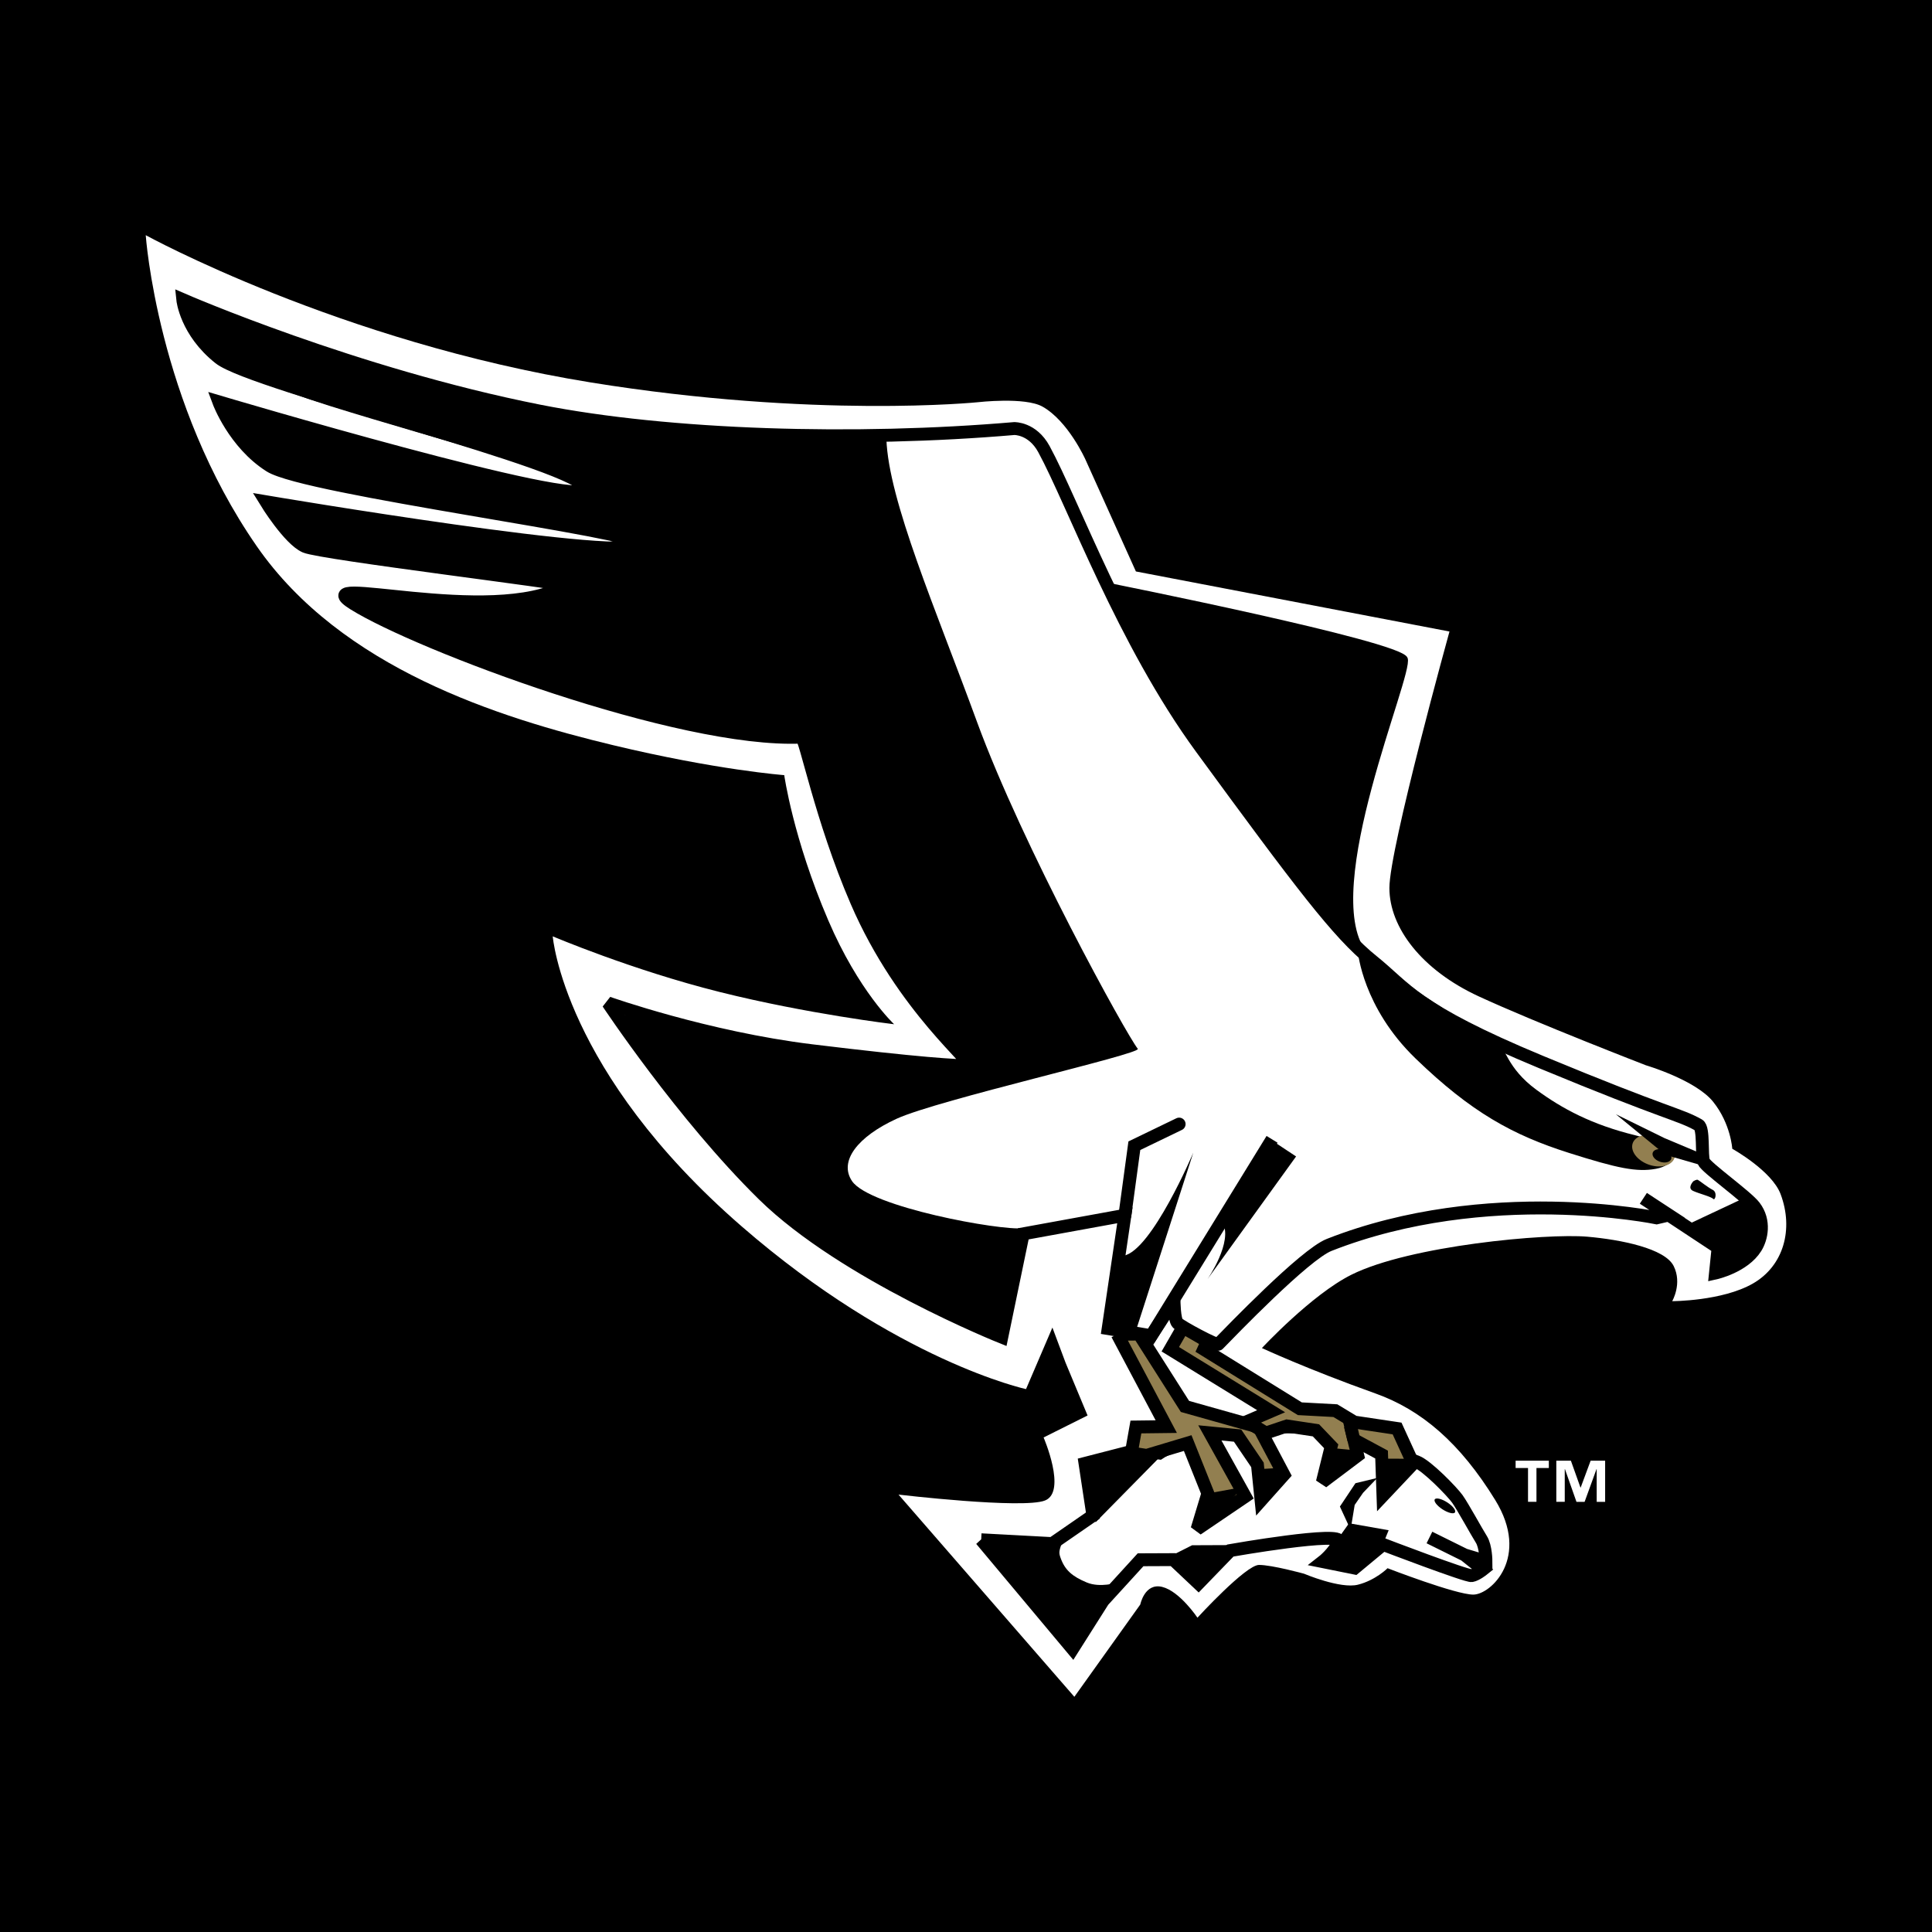 <svg xmlns="http://www.w3.org/2000/svg" width="2500" height="2500" viewBox="0 0 192.756 192.756"><path fill-rule="evenodd" clip-rule="evenodd" d="M0 0h192.756v192.756H0V0z"/><path d="M113.33 57.016l-5.043-11.184s-1.713-3.821-4.277-5.263c-1.754-.986-6.469-.438-6.469-.438s-16.228 1.645-38.595-1.974C33.891 34.104 14.54 23.464 14.54 23.464s1.142 16.711 11.074 31.029c8.442 12.171 24.122 17.105 35.525 19.846 10.376 2.494 17.105 2.997 17.105 2.997s.877 6.287 4.386 14.474c3.041 7.097 6.578 10.38 6.578 10.38s-8.625-1.023-17.396-3.217-16.666-5.555-16.666-5.555 1.056 13.494 18.858 28.945c15.497 13.451 28.362 16.229 28.362 16.229l2.633-6.141 1.314 3.51 2.193 5.262-4.387 2.193s2.34 5.41.146 6.287-14.62-.586-14.62-.586l17.543 20.174 6.578-9.209s.439-2.193 2.193-1.754 3.51 3.07 3.51 3.07 4.824-5.264 6.141-5.264c1.314 0 4.494.877 4.494.877s3.619 1.535 5.373 1.096c1.754-.438 2.961-1.645 2.961-1.645s6.797 2.633 8.551 2.633c1.756 0 5.703-3.729 2.193-9.43-3.508-5.701-7.346-8.99-11.951-10.637-6.865-2.451-11.33-4.531-11.33-4.531s4.941-5.32 8.918-7.311c5.848-2.922 19.508-4.15 23.537-3.801 3.363.293 7.748 1.17 8.625 2.926.877 1.754-.146 3.508-.146 3.508s4.971 0 8.043-1.754c3.068-1.754 4.092-5.41 2.775-8.92-.875-2.338-4.824-4.531-4.824-4.531s-.146-2.484-1.9-4.678-6.725-3.654-6.725-3.654-10.965-4.24-16.666-6.871c-5.701-2.633-8.918-6.872-8.918-10.819 0-3.947 5.994-25.584 5.994-25.584l-31.284-5.992z" fill-rule="evenodd" clip-rule="evenodd" fill="#fff"/><path d="M110.6 58.375s29.027 5.786 29.633 7.339c.607 1.553-8.773 22.912-4.156 29.279 5.025 6.932 9.793 9.516 9.793 9.516l-26.461-17.883-10.744-24.676 1.935-3.575z" fill-rule="evenodd" clip-rule="evenodd" stroke="#000" stroke-width=".429" stroke-miterlimit="2.613"/><path d="M97.891 153.623l9.121 10.896 3.045-4.807 3.738-4.094 3.262-.014 2.516 2.375 3.178-3.283s11.426-2.012 10.85-.865c-.584 1.16-1.627 1.971-1.627 1.971l3.184.643 2.836-2.352s8.355 3.195 8.832 3.107c.475-.084 1.129-.611 1.129-.611l-1.82-1.451-3.52-1.742 3.52 1.742 2.119.637s-.004-1.473-.461-2.195c-.459-.721-1.865-3.299-2.398-4.039-.535-.74-3.027-3.312-4.066-3.703-1.043-.391-9.096-3.334-10.621-3.41-10.49-.539-15.043 2.545-15.043 2.545l-2.293-.291-5.121 1.32.787 5.201-4.053 2.801-7.094-.381z" fill-rule="evenodd" clip-rule="evenodd" fill="#fff" stroke="#000" stroke-width="1.286" stroke-linecap="round" stroke-miterlimit="2.613"/><path d="M106.055 153.631c-.416 1.141-.432 1.258-.246 1.785.436 1.248 1.189 1.873 2.621 2.469 1.332.555 3.025.014 3.025.014l-2.705 3.535-1.67 2.842-9.17-10.504 7.096.383c0-.001 1.162-.833 1.049-.524zM118.934 154.17l-2.26 1.139 2.898 2.671 2.33-2.679 1.252-1.149-4.22.018zM113.203 144.787l-4.906 1.379 1.01 5.715 6.339-6.438-2.443-.656z" fill-rule="evenodd" clip-rule="evenodd"/><path fill-rule="evenodd" clip-rule="evenodd" fill="#927f50" stroke="#000" stroke-width="1.286" stroke-miterlimit="2.613" d="M111.465 133.113l4.894 9.221-3.029.037-.461 2.596 1.526.238 4.101-1.23 2.01 5.027-1.076 3.562 4.806-3.259-3.527-6.346 2.764.27 1.984 2.923.361 3.541 2.28-2.556-2.51-4.744-7.363-2.073-4.586-7.215-2.174.008z"/><path fill-rule="evenodd" clip-rule="evenodd" fill="#927f50" stroke="#000" stroke-width="1.286" stroke-miterlimit="2.613" d="M120.461 133.826l-2.436-1.408-1.265 2.195 10.062 6.186-2.41 1.035 1.883 1.137 2.101-.703 2.897.437 1.521 1.592-.884 3.574 3.531-2.656-.395-1.586 2.774 1.492.14 4.096 3.012-3.19-1.605-3.507-4.272-.639-1.885-1.139-3.546-.191-9.588-5.934.365-.791z"/><path fill-rule="evenodd" clip-rule="evenodd" d="M120.506 149.002l3.49-.637-3.965 4.364.475-3.727zM125.992 146.553l1.797-.1-2.014 2.957.217-2.857zM133.062 144.492l-.601 2.832 2.867-2.615-2.266-.217zM138.141 145.533l-.121 3.356 2.912-3.35-2.791-.006z"/><path fill="none" stroke="#000" stroke-width="1.286" stroke-miterlimit="2.613" d="M135.066 143.629l-.464-2.01"/><path fill-rule="evenodd" clip-rule="evenodd" d="M137.412 147.453l-1.416 1.481-.84 1.216-.406 2.473-1.068-2.314 1.552-2.329 2.178-.527zM144.1 150.697c.57.32 1.059.377 1.088.127.033-.252-.404-.717-.975-1.037-.57-.322-1.059-.379-1.09-.127-.031.25.406.715.977 1.037z"/><path d="M18.235 29.898s17.13 7.458 35.531 11.105c13.039 2.584 31.693 3.106 47.422 1.754 0 0 1.811-.063 2.961 2.045 2.902 5.326 7.908 19.182 15.713 29.843 9.9 13.525 13.664 18.508 17.068 21.237 3.406 2.729 4.096 4.793 16.824 10.077 12.729 5.281 13.75 5.176 15.715 6.281.551.311.264 3.045.506 3.645.238.602 4.277 3.461 5.061 4.488 1.109 1.455.707 3.193.141 4.098-1.193 1.908-4.021 2.535-4.021 2.535l.258-2.527-7.455-4.922 2.541 1.664-1.217.285s-16.896-3.506-32.676 2.701c-2.441.959-9.863 8.689-11.055 9.906-.158.162-3.713-1.742-4.061-2.098s-.357-2.254-.357-2.254l-2.271 3.506-4.301-.713 1.67-11.303-10.148 1.85-2.137 10.307s-15.716-6.283-23.789-14.215c-8.073-7.934-15.492-19.127-15.492-19.127s9.812 3.479 20.278 4.76c10.787 1.32 14.719 1.537 15.655 1.496.936-.043-6.49-5.623-11.133-16.386-3.569-8.271-5.118-16.411-5.515-16.394-12.132.551-38.199-9.259-44.654-13.297-5.242-3.28 13.77 2.384 21.166-1.827.374-.213-24.381-3.191-26.005-3.893-1.625-.703-3.93-4.465-3.93-4.465s37.428 6.333 37.407 4.195c-.012-1.203-33.422-5.505-36.999-7.769-3.576-2.263-5.11-6.396-5.11-6.396s36.669 10.904 36.619 8.691C58.389 46.393 25.237 38.38 21.9 35.735c-3.34-2.644-3.665-5.837-3.665-5.837z" fill-rule="evenodd" clip-rule="evenodd" fill="#fff" stroke="#000" stroke-width="1.286" stroke-miterlimit="2.613"/><path d="M119.055 115s-4.129 9.754-6.945 10.283c-1.164.219-1.143 7.1-1.143 7.1l2.363.375L119.055 115z" fill-rule="evenodd" clip-rule="evenodd"/><path fill="none" stroke="#000" stroke-width="1.286" stroke-linecap="square" stroke-miterlimit="2.613" d="M126.576 114.219l-11.715 19.049"/><path d="M135.482 94.988s.465 5.508 5.742 10.612c5.576 5.393 9.725 7.652 15.318 9.428 4.834 1.533 6.756 1.932 8.66 1.586 1.904-.348 2.086-1.656 1.061-2.178s-2.102-.92-3.113-1.168c-4.328-1.061-7.285-2.646-9.875-4.549-2.939-2.16-3.096-4.285-3.805-4.621-1.177-.559-13.988-9.11-13.988-9.11z" fill-rule="evenodd" clip-rule="evenodd"/><path d="M164.805 116.287c1.178.289 2.213-.145 2.309-.967s-.781-1.723-1.959-2.012-2.213.145-2.309.967.781 1.723 1.959 2.012z" fill-rule="evenodd" clip-rule="evenodd" fill="#927f50"/><path fill-rule="evenodd" clip-rule="evenodd" d="M161.215 111.168l4.957 4.057 4.043 1.168-.303-1.225-3.848-1.619-4.849-2.381zM174.039 119.512l-5.789 2.72 3.162 2.247-.258 2.527 4.022-2.535.25-3.461-1.387-1.498zM168.938 117.857c-.068.086-.604.689-.025.957.58.27 1.797.568 2.004.795.205.229.453-.65-.041-.898s-1.346-.938-1.484-.998c-.14-.059-.454.144-.454.144z"/><path d="M165.742 115.943c.52.127.975-.051 1.014-.398.041-.346-.348-.73-.867-.857-.518-.127-.973.051-1.014.398-.041.346.348.73.867.857zM134.594 151.975l-1.439 2.018s-1.145 1.48-.496 1.91 1.945.611 2.498.543c.551-.068 2.736-2.172 2.736-2.172l.654-1.602-3.953-.697z" fill-rule="evenodd" clip-rule="evenodd"/><path fill="none" stroke="#000" stroke-width="1.286" stroke-linecap="round" stroke-miterlimit="2.613" d="M117.643 112.15l-4.469 2.159-.944 6.943"/><path d="M120.477 127.617s2.582-3.736 1.494-5.672c-.6-1.064 4.633-8.357 4.633-8.357l2.707 1.791-8.834 12.238zM88.435 43.8c.212 6.146 4.921 16.959 9.036 28.209 4.557 12.454 14.924 31.235 16.047 32.631.406.506-19.917 5.078-24.058 6.977-3.901 1.787-5.791 4.24-4.453 6.221 1.752 2.594 14.851 4.971 17.056 4.699L99.787 133.1s-15.62-6.768-21.303-11.916c-2.875-2.605-16.12-15.715-17.196-20.152 0 0 37.206 7.65 35.309 5.291-.883-1.098-10.367-9.4-16.648-32.78 0 0-22.273-.34-45.481-14.059-1.01-.597 19.973 2.603 21.993-1.066.168-.305-24.396-3.18-26.005-3.893C28.373 53.603 26.9 50.1 26.9 50.1s35.554 5.519 34.419 3.617c-.51-.853-31.679-5.592-34.384-7.23-3.188-1.93-5.014-6.88-5.014-6.88s36.104 11.256 36.523 9.175c.199-1.037-14.597-4.859-25.44-8.251-5.379-1.684-9.704-3.556-10.904-4.346-3.764-2.479-4.084-6.212-4.084-6.212s19.05 7.973 34.708 10.673c17.164 2.96 35.711 3.154 35.711 3.154z" fill-rule="evenodd" clip-rule="evenodd"/><path d="M154.527 146.465h-1.234v3.371h-.842v-3.371h-1.238v-.73h3.314v.73zm5.619 3.377h-.844v-3.266h-.02l-1.188 3.266h-.809l-1.15-3.266h-.02v3.26h-.842v-4.102h1.455l.955 2.68h.02l.994-2.68h1.447v4.108h.002z" fill-rule="evenodd" clip-rule="evenodd" fill="#fff"/></svg>